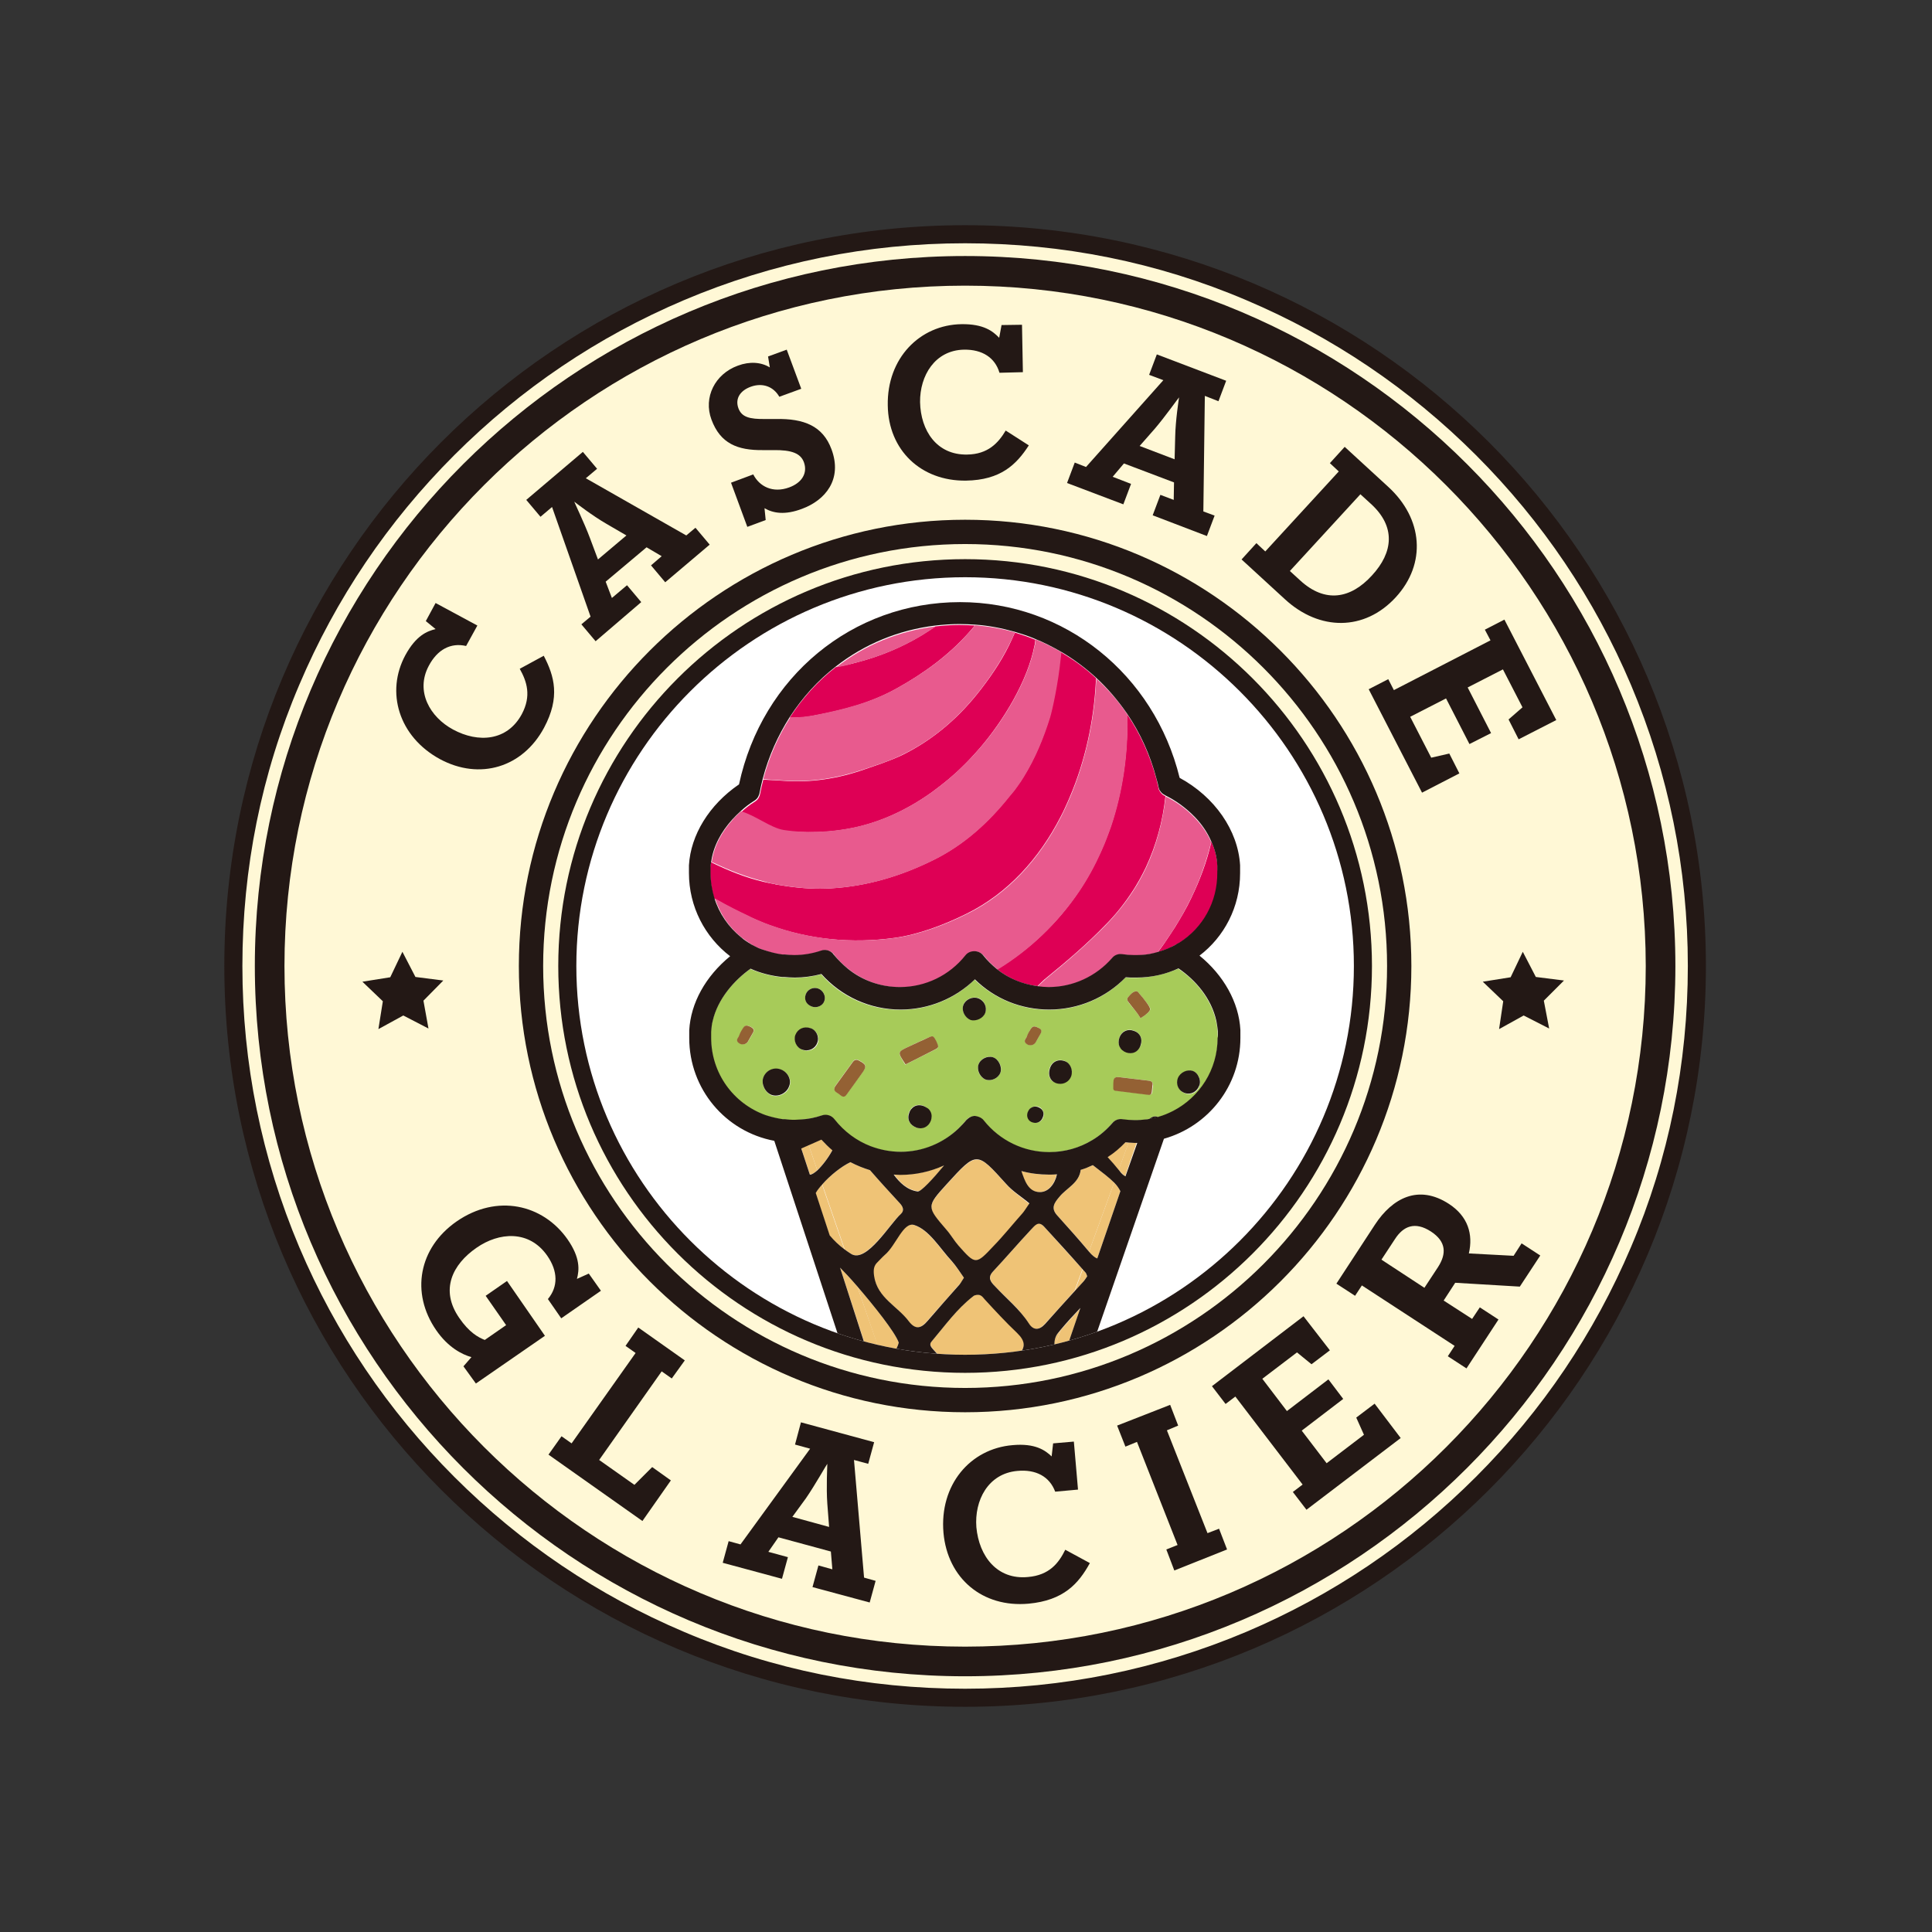<?xml version="1.0" encoding="UTF-8"?> <svg xmlns="http://www.w3.org/2000/svg" xmlns:xlink="http://www.w3.org/1999/xlink" version="1.1" id="layer" x="0px" y="0px" viewBox="0 0 652 652" style="enable-background:new 0 0 652 652;" xml:space="preserve"><rect x="0" y="0" width="652" height="652" fill="#333333" stroke="none"/> <style type="text/css"> .st0{fill:#FFFFFF;} .st1{fill:#FFF8D6;} .st2{fill:#231815;} .st3{clip-path:url(#SVGID_2_);fill:#EFC376;} .st4{clip-path:url(#SVGID_2_);fill:#A7CB59;} .st5{clip-path:url(#SVGID_2_);fill:#946134;} .st6{clip-path:url(#SVGID_2_);fill:#231815;} .st7{clip-path:url(#SVGID_2_);fill:#DE0055;} .st8{clip-path:url(#SVGID_2_);fill:#E85A8E;} </style> <path class="st0" d="M325.7,164.8c-88.9,0-161.2,72.3-161.2,161.2c0,88.9,72.3,161.2,161.2,161.2S486.9,414.9,486.9,326 C486.9,237.1,414.5,164.8,325.7,164.8"></path> <path class="st1" d="M325.7,460.3c-74.2,0-134.3-60.1-134.3-134.3c0-74.2,60.1-134.3,134.3-134.3c74.2,0,134.3,60.1,134.3,134.3 C459.9,400.2,399.8,460.3,325.7,460.3 M325.7,79.1C189.5,79.1,78.7,189.9,78.7,326C78.7,462.2,189.5,573,325.7,573 S572.6,462.2,572.6,326C572.6,189.9,461.8,79.1,325.7,79.1"></path> <polygon class="st2" points="135.8,321.2 140.2,329.7 149.6,330.9 142.9,337.7 144.6,347.1 136.1,342.7 127.7,347.3 129.2,337.9 122.3,331.3 131.7,329.8 "></polygon> <polygon class="st2" points="513.9,321.2 518.3,329.7 527.8,330.9 521,337.7 522.8,347.1 514.2,342.7 505.9,347.3 507.3,337.9 500.4,331.3 509.8,329.8 "></polygon> <g> <defs> <path id="SVGID_1_" d="M325.7,194.8c-72.3,0-131.2,58.9-131.2,131.2c0,72.4,58.9,131.2,131.2,131.2c72.4,0,131.2-58.9,131.2-131.2 C456.9,253.7,398,194.8,325.7,194.8"></path> </defs> <clipPath id="SVGID_2_"> <use xlink:href="#SVGID_1_" style="overflow:visible;"></use> </clipPath> <path class="st3" d="M383.4,385.6c-0.1,0-0.2,0-0.3,0c-0.1,0-0.3,0-0.4,0c-0.6,0-1.2,0-1.8-0.1l-3.4,9.3c0,0,0.1,0.1,0.1,0.1 c0.8,0.9,1.5,1.6,2.1,2l3.9-11.3C383.6,385.6,383.5,385.6,383.4,385.6"></path> <path class="st3" d="M275.8,394.9l-2.9-8.5l-2.5,1.1l2.9,8.8c0,0,0.1,0,0.1,0C274.1,396.3,274.9,395.8,275.8,394.9"></path> <path class="st3" d="M289.3,434.1c-2.4-2.8-4.6-5.1-5.8-6.3l11.9,36.6c1-1,2.1-2.2,3.2-3.5L289.3,434.1z"></path> <path class="st3" d="M285,421.7l-7.6-22c-0.9,1-1.6,2-2.2,2.9l4.7,14.3C281.4,418.7,283.1,420.2,285,421.7"></path> <path class="st3" d="M376,399.1l-8.5,23.3c1,1.2,1.9,2,2.8,2.3l7.8-22.7C377.6,401,376.9,400,376,399.1"></path> <path class="st3" d="M365.8,432.3c0.4-0.5,0.8-1.1,1.1-1.6c-0.2-0.5-0.3-1-0.6-1.3c-0.3-0.3-0.6-0.7-0.9-1l-2.7,7.4 C363.7,434.6,364.8,433.5,365.8,432.3"></path> <path class="st3" d="M355.9,454.6c0.2,1.9,1.1,3.8,2.4,5.2l6.3-18.3c-2.2,2.4-4.4,4.8-6.6,7.3L355.9,454.6z"></path> <path class="st3" d="M339.6,399.7c-9.9-11.1-9.9-11.2-20.1,0c-6.9,7.6-6.9,7.6-0.1,15.4c1.5,1.7,2.6,3.7,4.1,5.4 c5.7,6.4,5.8,6.4,11.8,0.2c3.4-3.6,6.6-7.4,9.8-11.1c0.6-0.6,1-1.4,2.3-3.3C344.8,404.1,341.8,402.2,339.6,399.7"></path> <path class="st3" d="M364.7,394.8c-0.5,4.4-4.7,6.1-7.1,9c-1.8,2.1-3.1,3.9-0.8,6.4c3.6,4,7.3,8,10.7,12.2l0,0l8.5-23.3 c-1.7-1.7-4.1-3.5-7.2-5.9C367.5,393.8,366.1,394.3,364.7,394.8"></path> <path class="st3" d="M329.6,436.9c-0.3,0.1-0.8,0.2-1.1,0.4c-5.6,4.3-9.6,10.1-14.1,15.3c-1,1.1-0.1,2,0.7,2.9 c4.2,4.7,8.5,9.3,12.6,14c1.7,1.9,3.4,2.4,4.8,0c2.8-4.7,7-8.2,10.9-12c3-2.9,2.7-5.2-0.1-7.9c-3.7-3.6-7.3-7.4-10.8-11.2 C331.7,437.6,331.1,436.7,329.6,436.9"></path> <path class="st3" d="M373.7,390.5c1.3,1.5,2.6,2.9,3.8,4.4l3.4-9.3c-0.4,0-0.8,0-1.2-0.1C377.9,387.4,375.9,389,373.7,390.5"></path> <path class="st3" d="M289.3,434.1l9.2,26.8c2.2-2.6,4.3-5.6,4.8-7.8C302.1,449.6,294.9,440.5,289.3,434.1"></path> <path class="st3" d="M280.9,388.1c-1.3-1.1-2.6-2.3-3.7-3.6l-4.3,1.9l2.9,8.5C277.5,393.4,279.5,390.7,280.9,388.1"></path> <path class="st3" d="M304,409.7c1.3-1.1,0.7-2.5-0.3-3.6c-3.4-3.7-6.8-7.4-10.1-11.2c-2.3-0.7-4.5-1.6-6.6-2.7 c-3,1.4-6.9,4.5-9.5,7.5l7.6,22c0.7,0.5,1.4,1,2.2,1.5C292.4,426.2,300.3,412.9,304,409.7"></path> <path class="st3" d="M325.3,431.2c-1.4-1.9-2.6-3.9-4.1-5.5c-4.1-4.4-7.7-10.7-12.8-12.3c-3.7-1.2-6.1,6.8-9.9,10.1 c-0.9,0.7-1.6,1.6-2.4,2.4c-1.5,1.4-1.6,2.7-1.2,4.8c1.2,7.3,7.9,10.1,11.7,15.2c2.3,3.1,4.2,2.4,6.4-0.2 c3.5-4.1,7.2-8.1,10.7-12.2C324.4,432.9,324.8,432.1,325.3,431.2"></path> <path class="st3" d="M301.7,396.3c1.9,2.7,4.4,5.2,8.1,5.7c1.1,0.2,5.2-4.2,8.9-8.8c-4.6,2.1-9.6,3.2-14.8,3.2 C303.1,396.4,302.4,396.4,301.7,396.3"></path> <path class="st3" d="M344.6,395.2c1.1,3.2,2.3,7,6.1,7.1c3,0.1,5.2-2.7,5.9-6c-0.9,0.1-1.8,0.1-2.7,0.1 C350.8,396.4,347.6,396,344.6,395.2"></path> <path class="st3" d="M355.9,454.6l2.1-5.8c-0.3,0.4-0.6,0.7-0.9,1.1C356,451.1,355.6,452.8,355.9,454.6"></path> <path class="st3" d="M347.9,415c-4.3,4.6-8.4,9.4-12.7,14c-2,2.1-0.9,3.5,0.6,5.1c3.9,4.1,8.3,7.6,11.3,12.5 c1.5,2.4,3.5,2.4,5.5,0.2c3.3-3.7,6.7-7.4,10-11.1l2.7-7.4c-4.4-4.8-8.7-9.7-13.1-14.5C350.2,411.7,349,413.7,347.9,415"></path> <path class="st4" d="M404.8,366.5c-0.7,2.1-2.8,3.2-4.8,2.5c-0.3-0.1-0.5-0.2-0.7-0.3c-1.6-0.9-2.4-2.9-1.7-4.8 c0.7-1.9,3.1-3,5-2.4c0.9,0.3,1.5,1,2,1.9C405,364.3,405.1,365.5,404.8,366.5 M352.1,377c-0.5,1.5-1.9,2.2-3.4,1.7 c-1.5-0.5-2.2-1.9-1.7-3.4c0.2-0.6,0.6-1.1,1.1-1.5c0.6-0.4,1.5-0.6,2.4-0.3c0.2,0.1,0.4,0.2,0.6,0.3 C352,374.5,352.5,375.7,352.1,377 M313.9,378.2c-0.7,2.1-2.8,3-4.9,2.2c-1-0.4-1.7-1-2.1-1.8c-0.5-0.9-0.6-1.9-0.2-3 c0.2-0.6,0.5-1.1,0.9-1.6c1-1,2.4-1.4,3.8-0.9c0.6,0.2,1.1,0.5,1.5,0.9c0.7,0.7,1.2,1.6,1.2,2.6 C314.2,377.2,314.1,377.7,313.9,378.2 M249.4,349.8c0.3-0.6,0.7-1.4,1.1-2.3c0.9-1.6,1.4-1.7,3-0.9c0.9,0.4,1.1,1,0.7,1.8 c-0.5,1-1.1,2-1.7,3c-0.8,1.4-2.8,1.3-3.6-0.1C248.6,351,248.9,350.5,249.4,349.8 M257.6,363.7c0.9-2.4,3.4-3.6,5.9-2.7 c2.5,0.9,3.8,3.4,2.9,5.8c-0.8,2.3-3.7,3.6-5.9,2.9C258.2,368.8,256.8,365.9,257.6,363.7 M268.5,349.4c0.8-2.1,2.9-3.1,5.2-2.3 c1.9,0.6,3,3,2.3,4.9c-0.7,2.1-3,3.1-5.1,2.3C268.9,353.6,267.8,351.3,268.5,349.4 M271.9,335.6c0.6-1.7,2.5-2.6,4.2-2 c1.7,0.6,2.7,2.6,2.1,4.2c-0.6,1.6-2.5,2.5-4.2,1.9C272.2,339,271.3,337.4,271.9,335.6 M282,366.3c1.9-2.7,3.9-5.3,5.8-8 c0.6-0.8,1.1-0.9,2-0.5c2.6,1.3,2.8,2,1.1,4.3c-1.7,2.3-3.4,4.7-5.1,7.1c-0.4,0.6-0.9,1.1-1.8,0.6c-0.4-0.3-0.9-0.7-1.5-1.1 C281.5,368.1,281.3,367.3,282,366.3 M306.7,353.2c2.2-1,4.3-2.1,6.5-3c1.7-0.7,1.8-0.6,2.7,1.3c1,2,1,2.1-0.7,2.9 c-3.2,1.6-6.5,3.3-9.7,4.9C302.8,355,302.8,355,306.7,353.2 M325.1,339.1c0.7-1.9,3.1-2.9,5-2.3c2,0.7,3.1,3,2.4,4.9 c-0.6,1.8-3.2,3-5,2.3C325.5,343.3,324.4,341,325.1,339.1 M335.1,356.8c2,0.7,3.3,3.3,2.5,5.2c-0.7,1.9-3.1,3-5,2.3 c-1.9-0.7-3-3-2.4-5C330.7,357.4,333.2,356.1,335.1,356.8 M346.4,350.1c0.3-0.6,0.7-1.4,1.1-2.3c0.9-1.6,1.4-1.7,3-0.9 c0.8,0.4,1.1,1,0.7,1.8c-0.5,1-1.1,2-1.7,3c-0.8,1.4-2.8,1.3-3.6-0.1C345.7,351.2,345.9,350.8,346.4,350.1 M354.2,360.5 c0.7-2.2,2.8-3.3,5-2.5c1.9,0.7,2.9,3,2.1,5c-0.8,2.1-3,3.1-5.2,2.3C354.3,364.8,353.5,362.8,354.2,360.5 M375.9,364.5 c0.1-0.9,0.9-1.1,1.8-1c3.3,0.4,6.7,0.8,10,1.2c1,0.1,1.5,0.7,1.4,1.7c-0.1,0.7-0.2,1.3-0.2,2c-0.1,0.7-0.4,1.1-1.1,1 c-1.6-0.2-3.3-0.4-4.9-0.6c-2.1-0.3-4.2-0.5-6.4-0.8c-0.2,0-0.6-0.2-0.6-0.7c0-0.2,0-0.5,0-0.7C375.8,366,375.8,365.2,375.9,364.5 M377.8,350c0.8-2.1,2.8-3,4.9-2.2c2.1,0.8,3,2.8,2.3,4.9c-0.8,2.1-2.7,3.1-4.8,2.4C377.9,354.3,377,352.3,377.8,350 M380.8,336.4 c0.8-0.8,1.5-1.8,2.7-1.9c0.3,0,0.6,0.4,0.9,0.7c0.9,1,1.7,2.1,2.5,3.1c1.8,2.4,1.8,2.4-0.6,4.4c-0.4,0.3-0.8,0.5-1.4,0.9 c-1.2-2-2.6-3.5-3.9-5.1C380.5,337.8,380.1,337.1,380.8,336.4 M410.9,349.1c0-0.2,0-0.4,0-0.7l0-0.2c-0.1-1.2-0.2-2.4-0.5-3.5 c-1.7-7.8-7.1-14-12.8-17.8c-4.3,1.9-9.2,3-14.2,3.1c-0.1,0-0.2,0-0.3,0c-0.2,0-0.3,0-0.4,0c-0.9,0-1.9,0-2.9-0.1 c-6.7,7-16,10.9-25.8,10.9c-9.5,0-18.4-3.7-25.1-10.2c-6.7,6.6-15.6,10.2-25.1,10.2c-10.3,0-19.9-4.3-26.7-12c-3,0.8-6,1.2-9,1.2 c-1.1,0-2.3-0.1-3.6-0.2c-0.2,0-0.5,0-0.7,0c-3.8-0.4-7.3-1.4-10.6-2.8c-5.5,3.9-11.1,10.2-12.8,17.7c-0.3,1.2-0.4,2.4-0.5,3.6 c0,0.2,0,0.3,0,0.5c0,0.3,0,0.5,0,0.7c0,0.1,0,0.2,0,0.3l0,0.1c0,0.1,0,0.2,0,0.2c0,0,0,0.2,0,0.2c0,12,7.5,22.2,18.3,26.1 c1.5,0.5,3.1,0.9,4.7,1.2c0.4,0.1,0.8,0.2,1.2,0.2c0.3,0,0.5,0,0.8,0c0.9,0.1,1.6,0.1,2.4,0.2c0.3,0,0.6,0,0.9,0 c0.6,0,1.2,0,1.8-0.1c2.4-0.2,4.9-0.6,7.3-1.4c1.5-0.5,3.2,0,4.2,1.3c3.2,4.2,7.4,7.3,12.2,9.1c3.2,1.2,6.6,1.9,10.2,1.9 c7.4,0,14.3-2.8,19.5-7.9c0.9-0.9,1.8-1.8,2.6-2.8c0.5-0.7,1.2-1.1,2.1-1.3c0.3-0.1,0.6-0.1,0.9-0.1c0.2,0,0.4,0,0.5,0.1 c0.9,0.1,1.8,0.6,2.4,1.4c5.4,6.8,13.5,10.7,22.1,10.7c5.2,0,10.3-1.4,14.6-4.1c2.5-1.5,4.8-3.4,6.7-5.7c0.8-1,2.1-1.5,3.4-1.3 c1.5,0.2,2.7,0.3,3.9,0.3c0.2,0,0.3,0,0.5,0c0.2,0,0.3,0,0.5,0c0,0,0,0,0.1,0c0.9,0,1.8-0.1,2.6-0.2c0.5-0.1,1-0.1,1.5-0.2 c0.3-0.3,0.6-0.5,1-0.7c0.6-0.3,1.3-0.3,2-0.1c0,0,0.1,0,0.1,0.1c0,0,0,0,0.1,0c1.7-0.5,3.4-1.2,5-2c8.9-4.6,15-13.9,15-24.6v-0.2 v-0.4C410.9,349.5,410.9,349.3,410.9,349.1"></path> <path class="st5" d="M313.2,350.2c-2.2,1-4.4,2-6.5,3c-3.9,1.8-3.9,1.8-1.1,6c3.2-1.6,6.4-3.2,9.7-4.9c1.6-0.8,1.6-0.9,0.7-2.9 C315,349.5,314.9,349.4,313.2,350.2"></path> <path class="st5" d="M289.8,357.9c-0.8-0.4-1.4-0.3-2,0.5c-1.9,2.7-3.9,5.3-5.8,8c-0.7,1-0.6,1.8,0.5,2.4c0.6,0.4,1.1,0.8,1.5,1.1 c0.9,0.5,1.4,0,1.8-0.6c1.7-2.4,3.4-4.7,5.1-7.1C292.6,359.9,292.4,359.2,289.8,357.9"></path> <path class="st5" d="M387.6,364.7c-3.3-0.4-6.7-0.8-10-1.2c-0.9-0.1-1.6,0.1-1.8,1c-0.1,0.7-0.1,1.4-0.1,2.2c0,0.2,0,0.5,0,0.7 c0,0.5,0.4,0.6,0.6,0.7c2.2,0.3,4.3,0.5,6.4,0.8c1.6,0.2,3.3,0.4,4.9,0.6c0.7,0.1,1-0.3,1.1-1c0.1-0.7,0.1-1.3,0.2-2 C389.2,365.3,388.7,364.8,387.6,364.7"></path> <path class="st5" d="M384.9,343.6c0.6-0.4,1-0.6,1.4-0.9c2.3-1.9,2.3-2,0.6-4.4c-0.8-1.1-1.6-2.1-2.5-3.1c-0.2-0.3-0.6-0.7-0.9-0.7 c-1.2,0.1-2,1.1-2.7,1.9c-0.7,0.7-0.3,1.4,0.2,2C382.3,340.1,383.7,341.6,384.9,343.6"></path> <path class="st5" d="M253.4,346.6c-1.6-0.8-2.1-0.7-3,0.9c-0.5,0.8-0.9,1.7-1.1,2.3c-0.5,0.7-0.7,1.1-0.5,1.6 c0.8,1.4,2.8,1.4,3.6,0.1c0.6-1,1.1-2,1.7-3C254.6,347.6,254.3,347.1,253.4,346.6"></path> <path class="st5" d="M350.5,346.9c-1.6-0.8-2.1-0.7-3,0.9c-0.5,0.8-0.9,1.7-1.1,2.3c-0.5,0.7-0.7,1.1-0.5,1.6 c0.8,1.4,2.8,1.4,3.6,0.1c0.6-1,1.1-2,1.7-3C351.7,347.9,351.4,347.3,350.5,346.9"></path> <path class="st6" d="M263.5,360.9c-2.4-0.9-5,0.3-5.9,2.7c-0.8,2.2,0.6,5.1,2.8,5.9c2.3,0.8,5.1-0.6,5.9-2.9 C267.2,364.4,265.9,361.8,263.5,360.9"></path> <path class="st6" d="M273.6,347c-2.3-0.8-4.4,0.2-5.2,2.3c-0.7,1.9,0.4,4.3,2.3,4.9c2.2,0.8,4.4-0.3,5.1-2.3 C276.6,350,275.5,347.6,273.6,347"></path> <path class="st6" d="M359.3,358.1c-2.2-0.8-4.3,0.2-5,2.5c-0.7,2.2,0.1,4.2,2,4.9c2.2,0.8,4.4-0.2,5.2-2.3 C362.2,361.1,361.2,358.7,359.3,358.1"></path> <path class="st6" d="M335.1,356.8c-1.9-0.6-4.3,0.6-4.9,2.5c-0.6,1.9,0.6,4.3,2.4,5c1.9,0.7,4.3-0.4,5-2.3 C338.3,360.1,337,357.4,335.1,356.8"></path> <path class="st6" d="M404.5,363.3c-0.4-0.9-1.1-1.6-2-1.9c-1.9-0.6-4.2,0.5-5,2.4c-0.7,1.9,0,3.9,1.7,4.8c0.2,0.1,0.5,0.2,0.7,0.3 c2,0.6,4-0.4,4.8-2.5C405.1,365.5,405,364.3,404.5,363.3"></path> <path class="st6" d="M382.7,347.9c-2.1-0.8-4.1,0.1-4.9,2.2c-0.8,2.3,0.1,4.3,2.3,5.1c2.1,0.7,4.1-0.2,4.8-2.4 C385.7,350.6,384.8,348.6,382.7,347.9"></path> <path class="st6" d="M311.5,373.2c-1.5-0.5-2.9-0.1-3.8,0.9c-0.4,0.4-0.7,0.9-0.9,1.6c-0.4,1.1-0.3,2.2,0.2,3 c0.4,0.8,1.2,1.4,2.2,1.8c2.1,0.8,4.1-0.2,4.9-2.2c0.2-0.5,0.3-1.1,0.3-1.6c0-1-0.4-1.9-1.2-2.6 C312.6,373.7,312.1,373.4,311.5,373.2"></path> <path class="st6" d="M332.5,341.8c0.7-2-0.4-4.2-2.4-4.9c-1.9-0.7-4.3,0.4-5,2.3c-0.7,1.9,0.5,4.2,2.4,5 C329.4,344.8,331.9,343.6,332.5,341.8"></path> <path class="st6" d="M276.1,333.6c-1.7-0.6-3.6,0.3-4.2,2c-0.6,1.8,0.2,3.4,2.1,4.1c1.7,0.6,3.7-0.3,4.2-1.9 C278.8,336.2,277.8,334.2,276.1,333.6"></path> <path class="st6" d="M388.8,377c-0.4,0.2-0.7,0.4-1,0.7c0.3-0.1,0.7-0.1,1-0.2c0.7-0.1,1.4-0.3,2-0.5c0,0-0.1,0-0.1-0.1 C390.1,376.7,389.4,376.7,388.8,377"></path> <path class="st6" d="M350.9,373.9c-0.2-0.1-0.4-0.2-0.6-0.3c-0.9-0.3-1.7-0.2-2.4,0.3c-0.5,0.3-0.8,0.8-1.1,1.5 c-0.5,1.5,0.2,3,1.7,3.4c1.5,0.5,2.9-0.3,3.4-1.7C352.5,375.7,352,374.5,350.9,373.9"></path> <path class="st7" d="M410.9,293.4c0-0.2,0-0.4,0-0.7l0-0.2c-0.2-3.1-0.9-5.9-2.1-8.5c0,0.2-0.1,0.4-0.1,0.6 c-1.5,6.4-3.8,12.5-6.7,18.5c-1.6,3.4-3.5,6.6-5.4,9.7c-0.9,1.4-1.8,2.8-2.7,4.1c-0.3,0.5-0.7,1-1,1.5c-0.2,0.2-0.3,0.5-0.5,0.7 c-0.4,0.6-0.9,1.2-1.4,1.9c-0.1,0.1-0.1,0.2-0.2,0.3c0.1,0,0.2-0.1,0.3-0.1c1.1-0.3,2.1-0.7,3.2-1.1c0.1-0.1,0.3-0.1,0.4-0.2 c1-0.5,2-1,2.9-1.5c0.2-0.1,0.4-0.2,0.6-0.3c7.8-4.9,12.9-13.6,12.9-23.4v-0.2V294C410.9,293.8,410.9,293.6,410.9,293.4"></path> <path class="st7" d="M270.7,280.8c1.9,0.1,3.7,0,5.6,0c2.3-0.1,4.6-0.3,6.8-0.6c0.9-0.1,1.8-0.3,2.6-0.4c10.6-1.8,20.4-6.4,29-12.6 c1.9-1.4,3.7-2.8,5.5-4.3c1.5-1.3,2.9-2.5,4.3-3.9c2.2-2.1,4.3-4.4,6.3-6.7c7.8-9.1,16-22.5,18.3-34.4c0-0.1,0-0.2,0.1-0.3 c0.1-0.4,0.1-1,0.2-1.7c-2.2-0.9-4.5-1.7-6.9-2.4c-0.3,0.7-0.6,1.3-0.9,2c-2.7,6.1-6.4,11.7-10.4,16.9 c-7.1,9.3-15.9,17.1-26.7,22.4c-4.2,2-8.6,3.4-12.9,4.9c-8.9,3.1-18,4.5-27.3,3.8c-2.2-0.2-4.4-0.2-6.6-0.4c0,0-0.1,0-0.1,0 c-0.4,1.6-0.8,3.2-1.1,4.9c-0.1,0.5-0.3,0.9-0.5,1.3c-0.3,0.5-0.7,0.9-1.2,1.2c-1.6,1-3.2,2.2-4.7,3.6c4.8,1.5,10,5.6,14.4,6.3 C266.4,280.6,268.5,280.8,270.7,280.8"></path> <path class="st7" d="M274.6,241.5c9.7-1.8,19.1-4.2,27.9-9.1c9.4-5.2,17.8-11.4,24.6-19.1c0.6-0.7,1.3-1.5,1.9-2.2 c-1.7-0.1-3.5-0.2-5.2-0.2c-2.7,0-5.4,0.2-8.1,0.5c-1.6,1.1-3.2,2.1-4.8,3.1c-6.7,4-13.9,7-21.6,9c-1.1,0.3-2.2,0.6-3.2,0.8 c-1.3,0.3-2.7,0.6-4,0.8c-6.1,4.7-11.3,10.5-15.6,17.1c0.3,0,0.7,0,1,0C270,242.2,272.3,242,274.6,241.5"></path> <path class="st7" d="M393.1,268.6c-0.7-0.3-1.2-0.8-1.6-1.4c-0.1-0.2-0.2-0.3-0.3-0.5c-0.1-0.2-0.2-0.4-0.2-0.7 c-0.2-1-0.5-1.9-0.7-2.9c-2.1-8-5.5-15.5-9.9-22c0,0.4,0,0.8,0,1.2c0.2,12.4-1.6,24.8-5.5,36.5c-0.4,1.3-0.9,2.5-1.4,3.8 c-0.5,1.3-1,2.6-1.6,3.9c-0.1,0.3-0.2,0.6-0.4,0.9c-2.1,4.7-4.5,9.1-7.4,13.4c-7.2,10.8-16.8,19.8-27.6,26.3 c3.9,3.1,8.6,5.1,13.6,5.7c1.2-1.1,2.2-2.2,2.9-2.7c6.9-5.6,13.7-11.4,19.9-17.8c3.8-3.8,6.9-7.8,9.6-12c0.8-1.2,1.5-2.5,2.2-3.7 c0.7-1.3,1.4-2.6,2-3.9c3.5-7.5,5.7-15.5,6.6-24C393.3,268.7,393.2,268.7,393.1,268.6"></path> <path class="st7" d="M357.9,275.7c0.6-1.2,1.2-2.3,1.7-3.5c0.5-1.1,1-2.2,1.5-3.4c5.1-12,8-25.3,8.7-38.4c0-0.5,0.1-1,0.1-1.5 c-3.6-3.4-7.6-6.3-11.9-8.8c0,0.6-0.1,1.2-0.2,1.8c-0.9,8.9-2.9,17.8-3.6,20.2c-2.2,7.1-4.9,13.8-8.8,20c-0.7,1.1-1.4,2.2-2.2,3.3 c-0.3,0.5-0.7,1-1.1,1.5c-0.5,0.6-1,1.2-1.5,1.8c-7,8.8-15.2,16.3-25.4,21.4c-11,5.5-22.6,9-34.9,9.7c-4.8,0.3-9.7,0-14.6-0.7 c-1.3-0.2-2.5-0.4-3.8-0.6c-0.1,0-0.2,0-0.3-0.1c-1.3-0.2-2.6-0.5-3.9-0.8c-6-1.4-11.7-3.7-17.3-6.4c-0.2-0.1-0.3-0.2-0.5-0.2 c-0.1,0.5-0.1,1.1-0.2,1.6c0,0.2,0,0.4,0,0.5c0,0.3,0,0.5,0,0.7c0,0.1,0,0.2,0,0.3l0,0.1c0,0.1,0,0.2,0,0.3c0,0,0,0.2,0,0.2 c0,2.9,0.5,5.8,1.3,8.5c0.2,0.1,0.5,0.3,0.7,0.4c3.5,2,7.1,3.9,10.7,5.5c0.3,0.2,0.7,0.3,1,0.5c0.8,0.4,1.7,0.7,2.5,1.1 c1.2,0.5,2.3,1,3.5,1.4c13.6,5,28,6.4,42.5,4.4c8.1-1.1,17-4.5,24.4-8.2C340.2,301.4,350.7,289.7,357.9,275.7"></path> <path class="st8" d="M364.2,300.9c2.9-4.3,5.3-8.7,7.4-13.4c0.1-0.3,0.2-0.6,0.4-0.9c0.6-1.3,1.1-2.6,1.6-3.9 c0.5-1.3,0.9-2.5,1.4-3.8c3.9-11.6,5.7-24.1,5.5-36.5c0-0.4,0-0.8,0-1.2c-3-4.5-6.6-8.6-10.5-12.2c0,0.5,0,1-0.1,1.5 c-0.7,13-3.6,26.3-8.7,38.4c-0.5,1.1-1,2.3-1.5,3.4c-0.6,1.2-1.1,2.4-1.7,3.5c-7.2,14-17.7,25.7-31.4,32.5 c-7.4,3.7-16.3,7.1-24.4,8.2c-14.5,2-28.9,0.6-42.5-4.4c-1.2-0.4-2.4-0.9-3.5-1.4c-0.8-0.3-1.7-0.7-2.5-1.1c-0.3-0.2-0.7-0.3-1-0.5 c-3.6-1.7-7.2-3.5-10.7-5.5c-0.2-0.1-0.5-0.3-0.7-0.4c1.7,5.3,4.8,9.8,9,13.2c1.1,0.8,2.2,1.6,3.3,2.3c0,0,0.1,0,0.1,0.1 c0.8,0.5,1.7,0.9,2.6,1.3c0.3,0.1,0.5,0.2,0.8,0.3c0.2,0.1,0.4,0.1,0.6,0.2c2.1,0.8,4.2,1.4,6.5,1.6c0.3,0,0.5,0,0.8,0 c1.2,0.1,2.2,0.2,3.2,0.2c3,0,6.1-0.5,9.1-1.5c1.4-0.5,2.9-0.1,3.9,0.9c0.1,0.1,0.2,0.2,0.3,0.4c1.4,1.8,3,3.4,4.8,4.8 c5,4,11.1,6.2,17.6,6.2c8.6,0,16.7-3.9,22.1-10.7c0.7-0.9,1.8-1.4,3-1.4c1.2,0,2.2,0.5,3,1.4c1.4,1.8,3,3.3,4.7,4.7 C347.4,320.7,356.9,311.6,364.2,300.9"></path> <path class="st8" d="M261.8,298.4c0.1,0,0.2,0,0.3,0.1c1.2,0.2,2.5,0.4,3.8,0.6c4.8,0.7,9.7,1,14.6,0.7c12.3-0.7,23.9-4.2,34.9-9.7 c10.2-5.1,18.4-12.6,25.4-21.4c0.5-0.6,1-1.2,1.5-1.8c0.4-0.5,0.7-1,1.1-1.5c0.8-1.1,1.5-2.1,2.2-3.3c3.8-6.2,6.6-12.9,8.8-20 c0.7-2.3,2.7-11.2,3.6-20.2c0.1-0.6,0.1-1.2,0.2-1.8c-2.8-1.6-5.7-3.1-8.7-4.3c0,0.8-0.1,1.3-0.2,1.7c0,0.1,0,0.2-0.1,0.3 c-2.3,11.9-10.5,25.4-18.3,34.4c-2,2.3-4.1,4.6-6.3,6.7c-1.4,1.3-2.8,2.6-4.3,3.9c-1.8,1.5-3.6,2.9-5.5,4.3 c-8.6,6.2-18.4,10.8-29,12.6c-0.9,0.1-1.7,0.3-2.6,0.4c-2.2,0.3-4.5,0.5-6.8,0.6c-1.9,0.1-3.7,0.1-5.6,0c-2.2-0.1-4.3-0.3-6.3-0.6 c-4.4-0.7-9.5-4.9-14.4-6.3c-1,0.9-2,1.8-2.9,2.9c-3.5,3.9-6.3,8.8-7,14.2c0.2,0.1,0.3,0.2,0.5,0.2c5.6,2.7,11.3,4.9,17.3,6.4 C259.2,297.9,260.5,298.2,261.8,298.4"></path> <path class="st8" d="M264.3,263.4c9.3,0.7,18.4-0.8,27.3-3.8c4.4-1.5,8.7-2.8,12.9-4.9c10.8-5.2,19.6-13.1,26.7-22.4 c4-5.2,7.6-10.8,10.4-16.9c0.3-0.7,0.6-1.3,0.9-2c-4.3-1.2-8.8-2-13.4-2.4c-0.6,0.8-1.2,1.5-1.9,2.2c-6.8,7.8-15.2,13.9-24.6,19.1 c-8.8,4.9-18.3,7.2-27.9,9.1c-2.3,0.4-4.7,0.7-7,0.7c-0.3,0-0.7,0-1,0c-4,6.2-7.1,13.2-9.1,20.8c0,0,0.1,0,0.1,0 C259.8,263.2,262.1,263.2,264.3,263.4"></path> <path class="st8" d="M403.3,276.1c-3-3.2-6.6-5.7-9.9-7.3c-1,8.5-3.1,16.5-6.6,24c-0.6,1.3-1.3,2.6-2,3.9c-0.7,1.3-1.4,2.5-2.2,3.7 c-2.7,4.2-5.9,8.2-9.6,12c-6.3,6.4-13,12.2-19.9,17.8c-0.6,0.5-1.7,1.6-2.9,2.7c1.2,0.2,2.5,0.3,3.8,0.3c8.2,0,16-3.6,21.4-9.8 c0.8-1,2.1-1.5,3.4-1.3c1.5,0.2,2.7,0.3,3.9,0.3c0.2,0,0.4,0,0.5,0c0.2,0,0.4,0,0.5,0c2,0,4-0.3,5.9-0.7c0.4-0.1,0.7-0.2,1.1-0.3 c0.1-0.1,0.1-0.2,0.2-0.3c0.5-0.7,0.9-1.3,1.4-1.9c0.2-0.2,0.3-0.5,0.5-0.7c0.4-0.5,0.7-1,1-1.5c0.9-1.3,1.9-2.7,2.7-4.1 c2-3.1,3.8-6.4,5.4-9.7c2.9-5.9,5.1-12.1,6.7-18.5c0-0.2,0.1-0.4,0.1-0.6C407.4,281.1,405.5,278.4,403.3,276.1"></path> <path class="st8" d="M289.4,223.5c7.7-2,14.9-5,21.6-9c1.6-1,3.2-2,4.8-3.1c-12.5,1.5-24,6.3-33.6,13.8c1.3-0.2,2.7-0.5,4-0.8 C287.3,224,288.4,223.7,289.4,223.5"></path> <path class="st6" d="M398,318.1c-0.2,0.1-0.4,0.2-0.6,0.3c-0.9,0.6-1.9,1.1-2.9,1.5c-0.1,0.1-0.3,0.1-0.4,0.2 c-1,0.4-2.1,0.8-3.2,1.1c-0.1,0-0.2,0.1-0.3,0.1c-0.3,0.1-0.7,0.2-1.1,0.3c-1.9,0.5-3.9,0.7-5.9,0.7c-0.2,0-0.3,0-0.5,0 c-0.1,0-0.3,0-0.5,0c-1.2,0-2.4-0.1-3.9-0.3c-1.3-0.2-2.6,0.3-3.4,1.3c-5.4,6.2-13.2,9.8-21.4,9.8c-1.3,0-2.5-0.1-3.8-0.3 c-5-0.7-9.7-2.6-13.6-5.7c-1.7-1.4-3.3-2.9-4.7-4.7c-0.7-0.9-1.8-1.4-3-1.4c-1.2,0-2.3,0.5-3,1.4c-5.4,6.8-13.5,10.7-22.1,10.7 c-6.5,0-12.7-2.2-17.6-6.2c-1.7-1.4-3.3-3-4.8-4.8c-0.1-0.1-0.2-0.3-0.3-0.4c-1-1-2.5-1.4-3.9-0.9c-3,1-6,1.5-9.1,1.5 c-1,0-2.1-0.1-3.2-0.2c-0.3,0-0.5,0-0.8,0c-2.3-0.3-4.4-0.9-6.5-1.6c-0.2-0.1-0.4-0.1-0.6-0.2c-0.3-0.1-0.5-0.2-0.8-0.3 c-0.9-0.4-1.8-0.9-2.6-1.3c0,0-0.1,0-0.1-0.1c-1.2-0.7-2.3-1.4-3.3-2.3c-4.2-3.4-7.4-8-9-13.2c-0.8-2.7-1.3-5.5-1.3-8.5 c0,0,0-0.2,0-0.2c0-0.1,0-0.2,0-0.3l0-0.1c0-0.1,0-0.2,0-0.3c0-0.2,0-0.4,0-0.7c0-0.1,0-0.2,0-0.5c0-0.5,0.1-1.1,0.2-1.6 c0.7-5.4,3.5-10.3,7-14.2c0.9-1,1.9-2,2.9-2.9c1.5-1.4,3.1-2.6,4.7-3.6c0.5-0.3,0.9-0.7,1.2-1.2c0.2-0.4,0.4-0.8,0.5-1.3 c0.3-1.6,0.7-3.3,1.1-4.9c2-7.6,5.1-14.5,9.1-20.8c4.3-6.6,9.5-12.4,15.6-17.1c9.6-7.5,21.1-12.3,33.6-13.8 c2.7-0.3,5.4-0.5,8.1-0.5c1.7,0,3.5,0.1,5.2,0.2c4.6,0.3,9.1,1.2,13.4,2.4c2.3,0.7,4.6,1.4,6.9,2.4c3,1.2,5.9,2.7,8.7,4.3 c4.3,2.5,8.3,5.5,11.9,8.8c3.9,3.6,7.4,7.7,10.5,12.2c4.4,6.5,7.8,13.9,9.9,22c0.3,0.9,0.5,1.9,0.7,2.8c0.1,0.2,0.1,0.4,0.2,0.7 c0.1,0.2,0.2,0.4,0.3,0.5c0.4,0.6,0.9,1.1,1.6,1.4c0.1,0.1,0.2,0.1,0.3,0.2c3.3,1.6,6.8,4.1,9.9,7.3c2.2,2.3,4.1,5,5.4,8 c1.2,2.6,2,5.4,2.1,8.5l0,0.2c0,0.2,0,0.4,0,0.7c0,0.2,0,0.4,0,0.6v0.4v0.2C410.9,304.5,405.8,313.2,398,318.1 M358.3,459.8 c-1.3-1.4-2.2-3.3-2.4-5.2c-0.2-1.8,0.1-3.5,1.2-4.8c0.3-0.4,0.6-0.7,0.9-1.1c2.1-2.5,4.3-4.9,6.6-7.3L358.3,459.8z M348.1,489.5 c-1.3,1.2-2.4,1.1-3.4-0.7c-0.1-0.2-0.2-0.4-0.3-0.6c-0.1-0.2-0.3-0.5-0.5-0.7c-3.1-4.3-10.2-7.1-9.3-11.4 c1.4-6.8,9.9-10,13.6-16.3c0.3-0.6,1.6-1,2.3-0.9c0.9,0.1,2,0.9,3.1,2c1.1,1,2.1,2.3,3.1,3.7L348.1,489.5z M337.5,520.4 c-1.6-1.4-3.2-4-3.4-5.8c-0.1-0.6,0-1.1,0.3-1.4c0.1-0.2,0.3-0.3,0.4-0.5c2.8-3.6,5.9-6.9,8.9-10.3L337.5,520.4z M308.4,504.3 c0.8-1.5,2.3-2.4,4.3-2.5c0.6,0,1.2,0,1.9,0.2c0,0.5,0,0.9,0,1.4c5.1,4.4,8.4,9.4,5.4,16.4c-0.1,0.7-0.3,1.3-0.5,1.9 c-0.6,1.5-1.7,2.7-3.5,2.7c-0.5,0-0.9-0.2-1.3-0.4L308.4,504.3z M335.8,434.1c-1.6-1.6-2.6-3-0.6-5.1c4.3-4.6,8.4-9.4,12.7-14 c1.2-1.2,2.4-3.2,4.4-1.1c4.4,4.8,8.8,9.6,13.1,14.5c0.3,0.3,0.6,0.7,0.9,1c0.3,0.3,0.4,0.8,0.6,1.3c-0.3,0.5-0.7,1.1-1.1,1.6 c-1,1.1-2.1,2.3-3.1,3.4c-3.4,3.7-6.7,7.4-10,11.1c-2,2.2-4,2.2-5.5-0.2C344.1,441.8,339.6,438.2,335.8,434.1 M327.7,469.6 c-4.2-4.7-8.4-9.4-12.6-14c-0.8-0.9-1.7-1.8-0.7-2.9c4.5-5.3,8.5-11,14.1-15.3c0.3-0.3,0.8-0.3,1.1-0.4c1.5-0.2,2,0.7,2.8,1.6 c3.5,3.8,7,7.6,10.8,11.2c2.9,2.8,3.1,5,0.1,7.9c-3.8,3.8-8.1,7.2-10.9,12C331.1,472,329.4,471.5,327.7,469.6 M283.5,427.8 c1.2,1.2,3.4,3.5,5.8,6.3c5.6,6.5,12.8,15.5,14,19c-0.5,2.2-2.6,5.2-4.8,7.8c-1.1,1.3-2.2,2.5-3.2,3.5L283.5,427.8z M309.7,402.1 c-3.6-0.5-6.1-3-8.1-5.7c0.7,0,1.4,0.1,2.2,0.1c5.2,0,10.2-1.1,14.8-3.2C314.9,397.8,310.8,402.2,309.7,402.1 M325.3,431.2 c-0.6,0.9-1,1.7-1.5,2.3c-3.6,4.1-7.2,8.1-10.7,12.2c-2.2,2.6-4.1,3.2-6.4,0.2c-3.8-5.1-10.6-7.9-11.7-15.2 c-0.3-2.1-0.2-3.5,1.2-4.8c0.8-0.8,1.6-1.7,2.4-2.4c3.8-3.2,6.2-11.2,9.9-10.1c5.1,1.6,8.7,7.9,12.8,12.3 C322.7,427.3,323.9,429.2,325.3,431.2 M323.5,420.4c-1.5-1.7-2.6-3.7-4.1-5.4c-6.7-7.8-6.8-7.8,0.1-15.4 c10.2-11.2,10.1-11.1,20.1,0c2.2,2.5,5.2,4.3,7.8,6.5c-1.3,1.9-1.7,2.6-2.3,3.3c-3.3,3.7-6.4,7.6-9.8,11.1 C329.3,426.9,329.2,426.8,323.5,420.4 M354,396.4c0.9,0,1.8,0,2.7-0.1c-0.7,3.3-2.9,6.1-5.9,6c-3.8-0.1-5-3.9-6.1-7.1 C347.6,396,350.8,396.4,354,396.4 M275.3,402.6c0.5-0.9,1.3-1.9,2.2-2.9c2.6-3,6.5-6.1,9.5-7.5c2.1,1.1,4.3,2,6.6,2.7 c3.3,3.8,6.7,7.5,10.1,11.2c1,1.1,1.6,2.4,0.3,3.6c-3.6,3.2-11.5,16.6-16.7,13.5c-0.8-0.5-1.5-1-2.2-1.5c-1.9-1.4-3.6-3-5.1-4.8 L275.3,402.6z M270.4,387.6l2.5-1.1l4.3-1.9c1.2,1.3,2.4,2.5,3.7,3.6c-1.4,2.6-3.4,5.2-5.1,6.8c-0.9,0.8-1.8,1.4-2.4,1.4 c0,0-0.1,0-0.1,0L270.4,387.6z M307.1,485.6c-2.6-3-5.6-6.4-7.7-8.9l-2-6c0.6-1.4,1.7-2.9,3-4.4c2.8-3.4,6.3-6.5,6.8-6.9 c1.5-1.2,3.5-0.4,6,2.4c2.7,3,5,6.3,7.9,9.2c2.2,2.2,5.7,3.5,3.2,6.4c-4,4.7-7.1,9.3-12.5,13.8 C311.2,490.4,309.3,488.2,307.1,485.6 M306.6,498.2c0,0-0.1,0.1-0.1,0.1l-2.4-7.3c1,1,2.1,2,3.1,2.9 C309.1,495.7,308.2,497,306.6,498.2 M335.5,526.2l-3,8.7c-1.9,2.1-4.1,3.7-5.7,3.7c-0.5,0-1-0.1-1.4-0.2c0,0-0.1,0-0.2,0 c-3.5-1-4.4-4.7-6.1-7.5c-0.3-0.5,0.7-2,2.2-3.8c2.7-3.2,7-7.2,8.1-6.9c0.8,0.2,1.5,0.6,2.2,1C333.5,522.4,334.6,524.3,335.5,526.2 M342.2,493.9c0.4,0.5,0.4,2,0,2.4c-0.8,0.9-1.7,1.7-2.5,2.6c-3.2,3.3-6.5,6.6-9.8,9.9c-0.3,0.3-0.8,0.4-1.5,0.7 c-1.1-1-2.3-2-3.3-3.1c-1-1.2-1.8-2.5-2.7-3.9c-1.7-2.7-7.1-4.4-5.2-7.5c3.1-5.1,7-9.9,11.9-13.6c0.4-0.3,1.6-0.3,1.8,0 c2.9,4.6,7.3,7.9,10.8,12C341.9,493.5,342.1,493.7,342.2,493.9 M370.3,424.7c-0.8-0.3-1.7-1-2.8-2.3c0,0,0,0,0,0 c-3.5-4.2-7.1-8.2-10.7-12.2c-2.3-2.5-1-4.3,0.8-6.4c2.4-2.9,6.6-4.6,7.1-9c1.4-0.4,2.8-1,4.1-1.6c3.1,2.4,5.5,4.2,7.2,5.9 c0.9,0.9,1.6,1.9,2.1,2.9L370.3,424.7z M379.8,397c-0.7-0.4-1.4-1-2.1-2c0,0-0.1-0.1-0.1-0.1c-1.2-1.5-2.5-3-3.8-4.4 c2.2-1.4,4.2-3.1,6-5c0.4,0,0.8,0.1,1.2,0.1c0.6,0,1.2,0.1,1.8,0.1c0.1,0,0.2,0,0.4,0c0.1,0,0.3,0,0.3,0c0.1,0,0.2,0,0.3,0 L379.8,397z M410.9,350.1v0.2c0,10.7-6.1,20-15,24.6c-1.6,0.8-3.2,1.5-5,2c0,0,0,0,0,0c-0.7,0.2-1.3,0.4-2,0.5 c-0.3,0.1-0.7,0.1-1,0.2c-0.5,0.1-1,0.2-1.5,0.2c-0.9,0.1-1.7,0.2-2.6,0.2c0,0,0,0-0.1,0c-0.2,0-0.3,0-0.5,0c-0.2,0-0.3,0-0.5,0 c-1.2,0-2.4-0.1-3.9-0.3c-1.3-0.2-2.6,0.3-3.4,1.3c-2,2.3-4.2,4.2-6.7,5.7c-4.4,2.7-9.4,4.1-14.6,4.1c-8.6,0-16.7-3.9-22.1-10.7 c-0.6-0.8-1.5-1.2-2.4-1.4c-0.2,0-0.4-0.1-0.5-0.1c-0.3,0-0.6,0-0.9,0.1c-0.8,0.2-1.5,0.7-2.1,1.3c-0.8,1-1.7,1.9-2.6,2.8 c-5.2,5-12.2,7.9-19.5,7.9c-3.6,0-7-0.7-10.2-1.9c-4.7-1.8-8.9-4.9-12.2-9.1c-1-1.3-2.7-1.8-4.2-1.3c-2.4,0.8-4.8,1.3-7.3,1.4 c-0.6,0-1.2,0.1-1.8,0.1c-0.3,0-0.6,0-0.9,0c-0.7,0-1.5-0.1-2.4-0.2c-0.3,0-0.5,0-0.8,0c-0.4-0.1-0.8-0.1-1.2-0.2 c-1.6-0.3-3.2-0.7-4.7-1.2c-10.8-3.9-18.3-14.1-18.3-26.1c0,0,0-0.2,0-0.2c0-0.1,0-0.2,0-0.2l0-0.1c0-0.1,0-0.2,0-0.3 c0-0.2,0-0.4,0-0.7c0-0.1,0-0.2,0-0.5c0.1-1.2,0.2-2.5,0.5-3.6c1.7-7.5,7.3-13.8,12.8-17.7c3.3,1.5,6.9,2.4,10.6,2.8 c0.2,0,0.5,0,0.7,0c1.2,0.1,2.4,0.2,3.6,0.2c3,0,6-0.4,9-1.2c6.8,7.6,16.4,12,26.7,12c9.5,0,18.4-3.7,25.1-10.2 c6.7,6.6,15.6,10.2,25.1,10.2c9.7,0,19-3.9,25.8-10.9c1,0.1,2,0.1,2.9,0.1c0.1,0,0.2,0,0.4,0c0.1,0,0.2,0,0.3,0 c5.1,0,9.9-1.1,14.2-3.1c5.7,3.9,11.1,10,12.8,17.8c0.2,1.1,0.4,2.3,0.5,3.5l0,0.2c0,0.2,0,0.4,0,0.7c0,0.2,0,0.4,0,0.6V350.1z M418.5,294.7c0-0.1,0-0.2,0-0.3c0-0.1,0-0.2,0-0.3c0-0.4,0-0.8,0-1.2l0-0.5c0-0.1,0-0.1,0-0.2l0-0.2c-0.7-11.8-8.6-23.1-20.4-29.5 c-8.6-35-38.9-59.3-74.1-59.3c-36.3,0-66.8,25.2-74.6,61.5c-10.1,6.9-16.3,17.1-16.9,27.3c0,0.2,0,0.5,0,0.8l0,0.3 c0,0.3,0,0.6,0,0.9c0,0.1,0,0.2,0,0.3c0,0.1,0,0.2,0,0.3c0,11.4,5.4,21.6,13.9,28.1c-8.3,6.8-13.3,15.8-13.8,25c0,0.2,0,0.4,0,0.8 l0,0.3c0,0.3,0,0.6,0,0.9c0,0.1,0,0.2,0,0.3c0,0.1,0,0.2,0,0.3c0,17.2,12.2,31.6,28.7,34.7l60.3,183.5c0.6,1.6,2.1,2.6,3.7,2.6h0 c1.6,0,3.1-1,3.7-2.5l63.8-184.3c14.9-4.2,25.8-17.8,25.8-34c0-0.1,0-0.2,0-0.3c0-0.1,0-0.2,0-0.3c0-0.4,0-0.8,0-1.2l0-0.5 c0-0.1,0-0.1,0-0.2l0-0.2c-0.5-9.4-5.7-18.5-13.8-25.1C413.1,316.2,418.5,306.1,418.5,294.7"></path> </g> <path class="st2" d="M325.7,96.4C199,96.4,96,199.4,96,326c0,126.6,103,229.7,229.7,229.7s229.7-103,229.7-229.7 C555.3,199.4,452.3,96.4,325.7,96.4 M325.7,565.7C193.5,565.7,86,458.2,86,326C86,193.9,193.5,86.4,325.7,86.4 c132.2,0,239.7,107.5,239.7,239.7C565.3,458.2,457.8,565.7,325.7,565.7"></path> <path class="st2" d="M325.7,194.8c-72.4,0-131.2,58.9-131.2,131.2c0,72.4,58.9,131.2,131.2,131.2S456.9,398.4,456.9,326 C456.9,253.7,398,194.8,325.7,194.8 M325.7,463.3c-75.7,0-137.3-61.6-137.3-137.3c0-75.7,61.6-137.3,137.3-137.3S463,250.3,463,326 C463,401.7,401.4,463.3,325.7,463.3"></path> <path class="st2" d="M325.7,76c-138.1,0-250,111.9-250,250s111.9,250,250,250s250-111.9,250-250S463.7,76,325.7,76 M325.7,82.1 c32.9,0,64.9,6.4,94.9,19.2c29,12.3,55.1,29.9,77.5,52.3c22.4,22.4,40,48.5,52.3,77.5c12.7,30.1,19.2,62,19.2,94.9 c0,32.9-6.4,64.9-19.2,94.9c-12.3,29-29.9,55.1-52.3,77.5c-22.4,22.4-48.5,40-77.5,52.3c-30.1,12.7-62,19.2-94.9,19.2 c-32.9,0-64.9-6.4-94.9-19.2c-29-12.3-55.1-29.9-77.5-52.3c-22.4-22.4-40-48.5-52.3-77.5c-12.7-30.1-19.2-62-19.2-94.9 c0-32.9,6.4-64.9,19.2-94.9c12.3-29,29.9-55.1,52.3-77.5c22.4-22.4,48.5-40,77.5-52.3C260.8,88.6,292.7,82.1,325.7,82.1"></path> <path class="st2" d="M325.7,183.6c-78.5,0-142.4,63.9-142.4,142.4c0,78.5,63.9,142.4,142.4,142.4c78.5,0,142.4-63.9,142.4-142.4 C468.1,247.5,404.2,183.6,325.7,183.6 M325.7,476.6c-83,0-150.6-67.6-150.6-150.6c0-83,67.6-150.6,150.6-150.6S476.3,243,476.3,326 C476.3,409.1,408.7,476.6,325.7,476.6"></path> <path class="st2" d="M157.3,218c-5.2-1.2-9.7,1.2-12.6,6.7c-4.6,8.6,0.4,17.3,8.2,21.5c8.5,4.6,18.3,3.9,23.2-5.2 c3.3-6.2,1.7-11-0.7-15.3l8.1-4.4c3.6,6.9,5.6,14,0.1,24.3c-7.2,13.4-21.7,17.8-35.1,10.6c-14-7.6-18.4-22.7-11.7-35.1 c3.6-6.6,7.3-8.1,10.2-8.8l-3.3-2.7l3.3-6.1l14.1,7.6L157.3,218z"></path> <path class="st2" d="M201.8,188.8l9.6-8.1l-6.7-3.9c-4.7-2.7-10.4-7.1-10.9-7.5c0.1,0.4,3.4,7.2,5.3,12.3L201.8,188.8z M177.6,168.7 l19.1-16.2l4.8,5.7l-3.8,3.2l33.9,19.3l3.1-2.6l4.8,5.7l-15,12.7l-4.8-5.7l3.6-3.1l-5.1-3l-13.8,11.6l2.1,5.5l5.1-4.3l4.8,5.7 L201,216.4l-4.8-5.7l3.1-2.6l-13-37l-3.9,3.3L177.6,168.7z"></path> <path class="st2" d="M263,133.9c-2-3.5-5.7-4.8-9.6-3.4c-3.6,1.3-5.4,4-4.2,7.3c1.1,2.9,3.6,3.7,9.2,3.6l3.4,0 c9.6-0.2,15.9,2.4,18.8,10.2c3.8,10.2-2.1,17.2-9.9,20.1c-5.8,2.2-9.8,1.5-12.7-0.2l0.4,4l-6.2,2.3l-5.5-14.9l7.5-2.8 c2.1,4.1,6.6,6.4,12.1,4.4c4.4-1.6,6.3-4.9,5-8.5c-1.1-3-4.1-4.2-10.4-4.1l-3.4,0c-8.6,0.1-14.4-2.2-17.4-10.3 c-2.8-7.5,1.2-15.4,8.9-18.2c4-1.5,7.9-1.2,10.8,0.6l-0.6-3.7l6.3-2.3l4.9,13.2L263,133.9z"></path> <path class="st2" d="M337.3,125.8c-1.5-5.1-5.8-7.9-12-7.8c-9.8,0.2-14.9,8.8-14.8,17.7c0.2,9.6,5.6,17.9,15.9,17.7 c7-0.1,10.5-3.9,13-8.1l7.8,5c-4.2,6.5-9.5,11.7-21.2,11.9c-15.2,0.2-26.2-10.3-26.4-25.4c-0.3-15.9,10.8-27.2,24.9-27.4 c7.5-0.1,10.6,2.4,12.7,4.6l0.8-4.3l6.9-0.1l0.3,16L337.3,125.8z"></path> <path class="st2" d="M384.6,150.5l11.8,4.5l0.2-7.7c0.1-5.4,1.2-12.5,1.3-13.2c-0.3,0.3-4.7,6.5-8.2,10.6L384.6,150.5z M390.4,119.6 l23.4,8.9l-2.6,6.9l-4.6-1.8l-0.5,39l3.8,1.4l-2.6,6.9l-18.3-7l2.6-6.9l4.5,1.7l0.1-5.9l-16.9-6.4l-3.8,4.5l6.2,2.4l-2.6,6.9 l-19-7.2l2.6-6.9l3.8,1.5l26.1-29.3l-4.8-1.8L390.4,119.6z"></path> <path class="st2" d="M438.8,195.9c8.4,7.7,17,6.2,24.2-1.7c7.2-7.8,8.1-16.5-0.4-24.2l-3.5-3.2l-23.8,25.9L438.8,195.9z M468.5,164.3c11.7,10.7,13,25.9,2.5,37.3c-10.5,11.4-25.7,11.4-37.4,0.6L419,188.8l5-5.5l3,2.8l24.8-27l-3-2.8l5-5.5L468.5,164.3z"></path> <polygon class="st2" points="461.9,232.6 468.5,229.2 470.4,232.9 503,216.1 501.1,212.5 507.7,209.1 525.2,243 512.5,249.5 509.1,242.8 513.8,238.7 507.2,225.9 495.3,232 503.2,247.4 495.9,251.1 488,235.7 475.9,241.9 483,255.7 489.1,254.3 492.5,261 479.9,267.5 "></polygon> <path class="st2" d="M156.4,461.1l2.7-3.1c-3.2-0.9-7.9-3.3-11.9-9.1c-8.7-12.6-5.9-27.8,6.9-36.7c13.6-9.4,29.1-5.8,37.4,6 c4.4,6.3,4,10.4,3.2,13.4l4-1.8l4.1,5.8l-13.4,9.3l-4.5-6.5c3.5-4.2,3.4-9.4-0.2-14.6c-6.1-8.8-16.3-8-23.9-2.7 c-8.1,5.6-12.4,14.2-5.8,23.7c3.3,4.8,6.3,6.5,8.6,7.4l7.2-5l-6.9-9.9l7.2-5l12.8,18.5l-23.3,16.1L156.4,461.1z"></path> <polygon class="st2" points="189.5,484.7 192.9,487.1 214.5,456.6 211.1,454.2 215.4,448 231.1,459.1 226.7,465.2 223.3,462.8 202.2,492.7 214.1,501.1 220.1,495.1 226.4,499.6 216.8,513.3 185.1,490.9 "></polygon> <path class="st2" d="M267.4,511.9l12.4,3.4l-0.6-7.8c-0.4-5.5,0-12.8,0-13.5c-0.3,0.3-4.1,7.1-7.2,11.6L267.4,511.9z M270.3,480 l24.7,6.7l-2,7.3l-4.8-1.3l3.4,39.7l3.9,1.1l-2,7.3l-19.3-5.2l2-7.3l4.7,1.3l-0.5-6l-17.7-4.8l-3.4,4.9l6.6,1.8l-2,7.3l-20-5.4 l2-7.3l4,1.1l23.5-32.3l-5.1-1.4L270.3,480z"></path> <path class="st2" d="M356.1,503.4c-1.9-5.1-6.5-7.6-12.8-7c-9.9,0.9-14.5,10-13.8,19c0.9,9.8,7,17.8,17.4,16.8 c7.2-0.6,10.4-4.7,12.6-9.2l8.3,4.5c-3.8,6.9-8.8,12.6-20.7,13.7c-15.5,1.4-27.3-8.5-28.7-23.9c-1.4-16.2,9-28.4,23.3-29.6 c7.6-0.7,11,1.7,13.2,3.8l0.5-4.4l7-0.6l1.4,16.2L356.1,503.4z"></path> <polygon class="st2" points="407.5,517.4 411.4,515.9 414.1,522.9 396.3,530 393.6,522.9 397.4,521.4 383.7,486.6 379.8,488.2 377,481.1 394.9,474.1 397.6,481.1 393.8,482.7 "></polygon> <polygon class="st2" points="440.9,509.5 436.3,503.5 439.6,501 416.9,471.3 413.6,473.8 409,467.8 439.9,444.2 448.8,455.7 442.6,460.4 437.7,456.4 426,465.3 434.3,476.2 448.3,465.5 453.3,472.1 439.3,482.8 447.7,493.8 460.3,484.2 457.7,478.4 463.9,473.7 472.7,485.3 "></polygon> <path class="st2" d="M485.3,427.6c2.9-4.5,2.8-8.6-2.4-12c-5.4-3.5-9.3-1.8-12.1,2.5l-4.6,7l14.5,9.5L485.3,427.6z M464,413.3 c5.9-9,14.7-13.7,25-7c6.4,4.2,8.2,10.2,6.7,16.7l15.1,0.8l2.7-4.2l6.3,4.1l-6.9,10.5l-21.8-1.3l-3.9,6l9.6,6.2l2.6-3.9l6.3,4.1 l-10.8,16.5l-6.3-4.1l2.3-3.5l-31.3-20.4l-2.3,3.5l-6.3-4.1L464,413.3z"></path> </svg> 